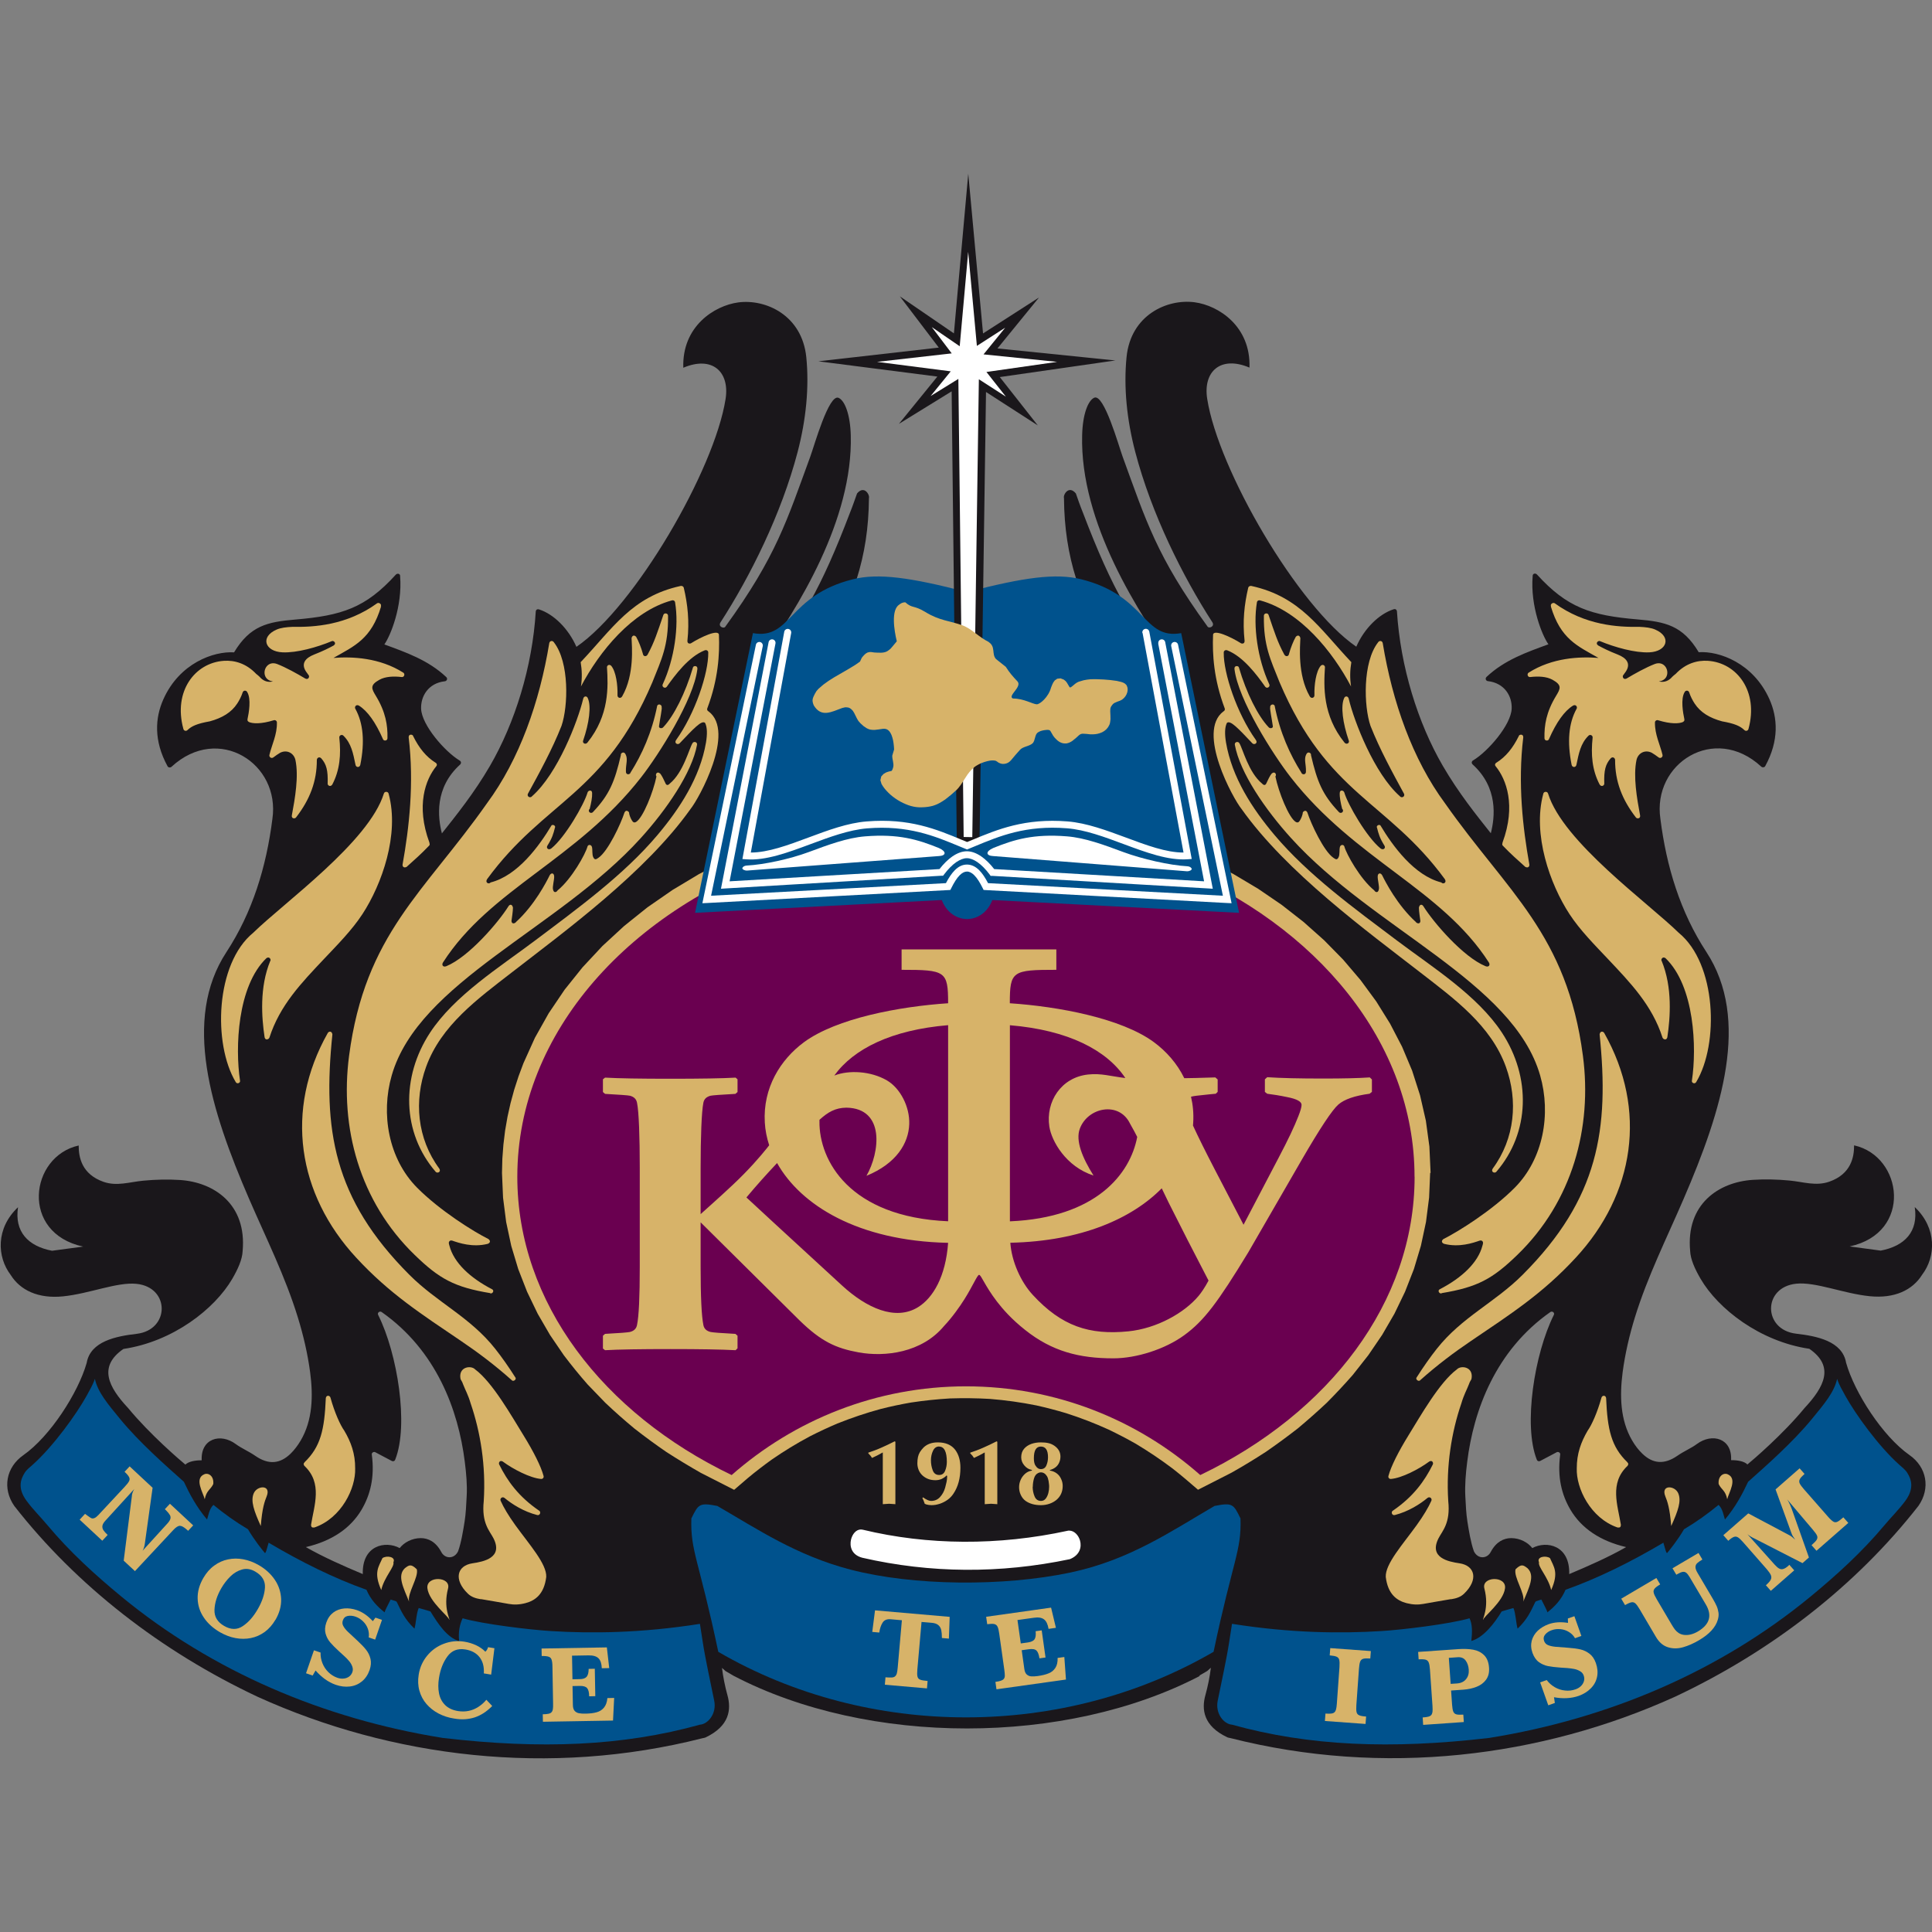 <?xml version="1.0" encoding="UTF-8"?>
<svg id="Layer_1" xmlns="http://www.w3.org/2000/svg" version="1.1" viewBox="0 0 273.3 273.3">
  <rect x="0" y="0" width="273.3" height="273.3" fill="#808080" stroke="none"/>
  <!-- Generator: Adobe Illustrator 29.5.0, SVG Export Plug-In . SVG Version: 2.1.0 Build 137)  -->
  <defs>
    <style>
      .st0, .st1 {
        fill: #1a171b;
      }

      .st0, .st2, .st3, .st4, .st5 {
        fill-rule: evenodd;
      }

      .st6, .st2 {
        fill: #fff;
      }

      .st3 {
        fill: #6a0050;
      }

      .st4 {
        fill: #00528d;
      }

      .st5 {
        fill: #d7b369;
      }
    </style>
  </defs>
  <path class="st2" d="M209.09,238.83c-2.47,1.41-5.33,2.67-8.04,3.81.12-4.07-3.2-4.77-5.22-3.68-.62-.79-1.72-1.4-2.97-1.41-1.07,0-2.15.52-2.9,1.94-.51,1.01-1.83,1.07-2.39-.07-.45-1.24-.74-3.06-.92-4.2-.18-1.12-.23-2.34-.3-3.67-.08-1.52.06-3.13.27-4.78.91-7.35,4.04-15.78,11.75-21.19.29-.21.69.1.49.43-2.72,5.46-4.34,15.55-2.4,20.43.06.19.23.29.46.21.77-.41,1.54-.81,2.31-1.22.25-.18.62.04.54.34-.41,3.14.2,5.63,1.45,7.76,1.56,2.64,4.23,4.44,7.88,5.29"/>
  <path class="st0" d="M230.02,218.86c-2.47,1.41-5.33,2.67-8.04,3.81.12-4.07-3.19-4.77-5.22-3.68-.62-.79-1.72-1.4-2.97-1.41-1.07,0-2.14.52-2.9,1.94-.51,1.01-1.83,1.07-2.39-.07-.45-1.24-.74-3.06-.92-4.2-.18-1.12-.23-2.34-.3-3.67-.07-1.52.06-3.13.27-4.78.91-7.35,4.04-15.78,11.75-21.19.29-.21.69.1.49.43-2.72,5.46-4.33,15.55-2.4,20.43.06.19.23.29.46.21.77-.41,1.54-.81,2.31-1.22.25-.18.62.04.54.34-.41,3.14.2,5.63,1.45,7.76,1.56,2.64,4.23,4.44,7.88,5.29M43.28,218.86c2.47,1.41,5.33,2.67,8.04,3.81-.12-4.07,3.19-4.77,5.22-3.68.62-.79,1.72-1.4,2.97-1.41,1.07,0,2.14.52,2.9,1.94.51,1.01,1.83,1.07,2.39-.07.45-1.24.74-3.06.92-4.2.18-1.12.23-2.34.3-3.67.08-1.52-.06-3.13-.27-4.78-.91-7.35-4.04-15.78-11.75-21.19-.29-.21-.69.1-.49.43,2.72,5.46,4.33,15.55,2.4,20.43-.06.19-.23.29-.46.21-.77-.41-1.54-.81-2.31-1.22-.25-.18-.62.04-.54.34.41,3.14-.2,5.63-1.45,7.76-1.56,2.64-4.23,4.44-7.88,5.29ZM169.62,237.05l1.15-.67.52-.46c-.16,1.28-.43,2.64-.77,3.85-.57,2.03-.3,4.38,3.08,5.98.14.07.3.08.46.12,21.63,5.49,43.95,2.75,62.93-5.87,13.61-6.41,25.58-15.7,34.4-26.99,1.72-2.48,1.17-5.48-1.29-7.19-3.78-2.65-7.75-8.8-8.95-13.04-.53-3.08-4.15-3.78-7.08-4.12-4.69-.55-4.75-6.58.03-7.07,2.75-.28,6.65,1.39,10.38,1.77,3.53.36,6.07-.87,7.42-3.03,1.95-2.56,2.11-6.6-1.04-9.58.53,3.48-1.42,5.51-4.81,6.16l-4.4-.59c8.95-1.92,7.56-12.76.63-14.3.01,1.65-.42,4.06-3.51,5.14-1.89.66-3.65.03-5.6-.16-1.76-.17-3.54-.21-5.21-.1-4.83.31-9.49,3.43-8.87,10.07.05,1.16.65,2.51,1.47,3.92,2.48,4.26,8.38,8.87,15.39,9.91,3.62,2.5,2.1,5.4-.67,8.37-3.07,3.74-7.38,7.41-8.09,7.99-.45-.45-1.35-.61-2.31-.61.17-3.07-2.66-3.9-4.84-2.28-.78.58-1.8,1-2.74,1.65-1.89,1.31-3.51,1.14-4.99-.3-.54-.52-1.02-1.15-1.42-1.84-1.71-2.9-1.78-6.37-1.35-9.68.35-2.63.96-5.24,1.74-7.77,1.79-5.79,4.47-11.13,6.89-16.75,5.41-12.53,9.46-25.36,3.21-34.92-3.7-5.65-5.65-12.09-6.5-18.82-1.17-7.86,7.64-13.49,14.25-7.41.13.16.48.15.58-.06,1.98-3.62,1.76-6.85.59-9.47-2.29-5.11-7.1-6.83-10-6.64-2.26-3.78-4.72-4.31-8.66-4.64-6.61-.56-9.95-1.66-14.21-6.34-.22-.25-.64-.16-.62.21-.35,4.25,1.35,8.42,2.23,9.65-3.03,1.11-6.19,2.2-8.75,4.61-.26.25-.07.58.18.6,2.38.27,3.45,2.15,3.37,3.9-.1,2.31-3.35,6.04-5.43,7.3-.12.04-.36.3-.11.57,3.66,3.3,3.17,7.49,2.59,9.75-2-2.52-4.56-5.69-6.8-9.55-3.52-6.06-5.99-14-6.48-21.86-.02-.13-.13-.38-.48-.27-2.04.66-4.13,2.69-5.27,5.29-8.28-5.68-19.52-25.03-21.09-35.06-.61-3.89,1.91-6.15,5.98-4.42.2-5.85-4.38-8.79-7.75-9.24-3.89-.52-9.05,1.79-9.64,7.76-.42,4.23.03,8.82,1.23,13.4,2.3,8.77,6.7,17.59,10.92,24.12.36.61-.54.94-.72.55-7.2-9.93-8.69-14.98-12-24.04-.54-1.49-2.62-8.91-4-8.29-.87.39-1.64,2.32-1.71,5.31-.33,12.28,7.92,25.19,13.45,32.78,2.34,3.2.14,1.29.66,2.15.32.46-.24.92-.67.59-1.58-1.93,1.07.51-.19-1.08-6.08-7.7-8.95-12.49-13.14-23.49-.38-.93-.71-1.89-1-2.72-1.02-1.22-1.83.21-1.68.66.06,8.38,2.31,14.8,6.75,22.07,4.72,7.74,11.94,16.5,13,17.5.41.42-.25,1.15-.73.52-4.41-5.05-9.52-12.23-12.95-17.5-.85-1.31-1.62-2.64-2.58-3.88-.29-.38-.56-.71-.65-.79-.81-.88,4.12,7.98,4.6,8.77,2.1,6.52-.64,5.41,3.13,9.31-.22-.32-1.02-.48-1.37-.76l-.64-.38-.74-.18c-3.25.06-3.03,1.1-2.8-1.49l-.06-.68-.18-.63,3.04-.15c-.28-.43-.75,1.13-1.08.74-.86-.97-.77,3.58-1.9,2.95l-1.98,1.48-5.61,2.09-7.93,4.07-12.21.43-5.08-10.6c-1.12.63-1.62-1.39-2.48-.43-.32.39-1.38-1.56-1.66-1.13l-.26.54-.18.63-.06.68c.24,2.59.45,1.55-2.8,1.49l-.74.18-.64.38c-.35.29-1.15.45-1.37.76,3.77-3.9,7.04-10.54,9.14-17.06.48-.79-.6-1.89-1.41-1.01-.09.07-.36.41-.65.79-.95,1.23-1.73,2.57-2.58,3.88-3.43,5.27-8.53,12.45-12.95,17.5-.48.63-1.14-.1-.73-.52,1.06-1,8.28-9.76,13-17.5,4.43-7.27,6.69-13.69,6.75-22.07.14-.45-.66-1.87-1.68-.66-.3.82-.62,1.79-1,2.72-4.07,10.69-6.89,15.52-12.63,22.85-1.39,1.78,1.1.66-.7,2.86-.43.33-.99-.13-.67-.59.56-.92-1.38-.44,1.22-4.05,5.51-7.67,13.2-20.13,12.89-32-.08-2.99-.85-4.92-1.72-5.31-1.38-.62-3.45,6.8-4,8.29-3.32,9.06-4.8,14.11-12,24.04-.18.39-1.08.06-.72-.55,4.22-6.53,8.62-15.35,10.92-24.12,1.2-4.58,1.65-9.17,1.23-13.4-.6-5.97-5.76-8.28-9.64-7.76-3.38.46-7.96,3.39-7.76,9.24,4.07-1.73,6.59.54,5.98,4.42-1.57,10.02-12.81,29.37-21.1,35.06-1.14-2.6-3.23-4.63-5.27-5.29-.35-.11-.47.14-.48.27-.48,7.86-2.96,15.8-6.48,21.86-2.24,3.86-4.81,7.03-6.8,9.55-.58-2.25-1.07-6.45,2.59-9.75.25-.27.02-.53-.1-.57-2.08-1.26-5.33-4.99-5.43-7.3-.07-1.76,1-3.64,3.37-3.9.25-.03.44-.36.18-.6-2.56-2.41-5.73-3.5-8.75-4.61.87-1.23,2.57-5.39,2.23-9.65.03-.37-.4-.46-.62-.21-4.26,4.69-7.6,5.78-14.21,6.34-3.94.33-6.39.87-8.66,4.64-2.9-.18-7.72,1.53-10,6.64-1.17,2.62-1.39,5.84.59,9.47.1.21.44.22.58.06,6.61-6.08,15.41-.45,14.25,7.41-.85,6.73-2.8,13.17-6.5,18.82-6.26,9.56-2.21,22.38,3.21,34.92,2.43,5.61,5.11,10.96,6.89,16.75.78,2.53,1.39,5.14,1.74,7.77.44,3.32.37,6.78-1.35,9.68-.41.69-.89,1.32-1.42,1.84-1.48,1.43-3.1,1.61-4.99.3-.94-.65-1.96-1.07-2.74-1.65-2.18-1.63-5-.79-4.84,2.28-.96,0-1.85.17-2.31.61-.7-.58-5.01-4.25-8.09-7.99-2.78-2.97-4.3-5.87-.67-8.37,7.01-1.04,12.9-5.65,15.39-9.91.82-1.41,1.42-2.76,1.47-3.92.61-6.64-4.04-9.76-8.87-10.07-1.67-.11-3.45-.07-5.21.1-1.95.19-3.71.82-5.6.16-3.08-1.08-3.52-3.48-3.51-5.14-6.93,1.54-8.31,12.38.63,14.3l-4.4.59c-3.39-.65-5.34-2.69-4.81-6.16-3.16,2.98-2.99,7.02-1.04,9.58,1.35,2.16,3.89,3.39,7.42,3.03,3.73-.38,7.62-2.05,10.38-1.77,4.77.49,4.72,6.52.03,7.07-2.92.34-6.55,1.05-7.08,4.12-1.21,4.24-5.17,10.39-8.95,13.04-2.46,1.72-3.01,4.71-1.29,7.19,8.82,11.29,20.79,20.58,34.41,26.99,18.99,8.62,41.3,11.36,62.93,5.87.15-.04.31-.05.46-.12,3.38-1.61,3.65-3.95,3.08-5.98-.34-1.21-.61-2.58-.77-3.85l.52.46,1.15.67c19.02,9.92,46.96,9.91,65.94,0Z"/>
  <path class="st4" d="M99.01,229.7l.38,2.45c.4,2.64,1.12,5.8,1.64,8.42.38,1.83-.87,3.32-2.01,3.4-10.91,3.03-22.47,3.5-36.37,1.88-16.98-2.72-32.67-9.47-45.42-19.95-3.75-3.09-7.37-6.38-10.51-10.14-.96-1.15-2.06-2.23-2.95-3.44-1.3-1.74-.88-3.04-.27-3.99.3-.47.76-.8,1.1-1.11,2.96-2.64,6.23-7.2,7.64-9.75.48-.92.85-1.44,1.18-2.42.42,1.92,1.86,3.59,3.57,5.68,2.76,3.36,6.51,6.64,9.02,8.88.83,1.77,1.77,3.54,3.28,5.34.17-.48.3-1.51.9-2.07,1.53,1.26,3.15,2.42,4.89,3.45.9,1.55,2.07,2.98,2.4,3.37.17-.11.18-.35.52-1.47,4.6,2.72,9.2,5.01,13.84,6.66.58,1.37,1.49,2.35,2.58,3.2-.07-.07.47-1.09.84-1.82.25.1.5.14.75.24l.11.09c.67,1.37,1.09,2.41,2.51,3.79.22-.74.26-2.16.6-2.92.57.17,1.1.29,1.66.48,1.09,1.79,2.38,3.72,4.06,4.2-.15-1.31.1-2.4.49-3.23,2.8.82,9.6,1.64,12.52,1.81,5.64.35,12.68.3,21.05-1.02"/>
  <path class="st5" d="M28.96,212.08c.25-1.26.83-1.34,1.21-2.15.11-1.13-.68-1.62-1.25-1.39-1.49.6-.18,2.62.04,3.54M36.89,215.87c-.96-2.14-1.47-3.54-.99-4.64.49-1.12,2.5-1.23,1.82.45-.28.69-.63,1.64-.83,4.19ZM43.08,206.85c2.28-2.2,2.82-4.6,3.01-9.09.07-.43.56-.4.66-.04.57,2.07,1.39,3.89,1.95,4.66.94,1.59,1.56,3.25,1.54,5.34.1,2.79-1.93,7.02-5.74,8.35-.44.07-.48-.11-.5-.37.44-2.76,1.67-5.9-.95-8.35-.14-.24-.13-.31.04-.5ZM68.03,226.23c-.76-.12-1.37-.33-1.85-.8-2.05-1.98-1.54-3.97.68-4.29,1.56-.23,4.34-.78,2.95-3.53-.54-1.06-1.71-2.13-1.38-5.26.32-4.97-.46-9.77-1.85-13.82-.37-1.26-.74-1.85-1.06-2.68-.13-.33-.09-.29-.37-.76-.36-1.76,1.49-2,2.07-1.37,2.45,1.82,5.14,6.58,6.84,9.33,1.42,2.3,2.47,4.38,2.83,5.73.07.25-.11.45-.36.43-1.5-.12-3.94-1.37-5.42-2.47-.45-.25-.62.25-.48.45,1.14,2.3,2.73,4.52,5.62,6.5.31.16.16.72-.25.63-1.93-.49-3.6-1.56-4.64-2.43-.32-.24-.7.1-.53.43.41.92,1.09,2.07,2.07,3.43,1.93,2.68,4.47,5.49,4.37,7.33-.3,2.44-1.56,3.34-2.94,3.7-.9.23-1.62.24-2.36.11-1.32-.22-2.61-.47-3.93-.68ZM72.45,195.29c-2.52-2.25-4.92-4.03-7.15-5.54-5.77-3.91-10.22-6.77-14.88-11.81-8.35-9.01-10.2-20.93-4.05-31.82.18-.27.58-.28.65.21-1.38,13.39.12,23.22,10.89,34,3.92,3.93,8.59,5.97,12.15,10.48.9,1.14,1.86,2.49,2.88,4.1.09.25-.26.51-.48.39ZM69.38,182.93c-5.1-.84-7.24-2.03-10.72-5.41-7.82-7.57-10.61-18.05-9.28-28.16,2.26-17.26,10.65-23.11,19.51-35.73,4.6-6.22,7.44-14.33,8.81-22.66.08-.36.49-.39.66-.1,2.2,2.82,2.02,9.04,1.07,11.81-1.31,3.33-3.12,6.62-4.76,9.62-.16.4.36.66.61.32,3.61-3.19,6.45-10.57,7.21-13.74.09-.47.56-.47.68-.07.47,1.1.19,3.44-.69,5.99-.1.35.37.58.63.23,3.09-3.85,2.93-7.87,2.75-10.68.05-.24.3-.42.59-.18.7.82.94,2.78.9,4.14-.04.43.47.57.67.18,1.76-3.07,1.36-7.13,1.32-8.24.05-.21.27-.54.64-.18.35.61.73,1.56.97,2.44.05.37.47.42.66.09.97-1.79,1.38-3.13,2.22-5.59.1-.37.68-.29.67.1.06,4.24-.93,6.17-2.22,9.41-6.79,15.97-15.22,16.7-23.38,27.85-.32.51.27.76.5.46,3.84-.97,6.88-5.16,8.63-8.09.26-.15.62.11.46.38-.21.82-.36,1.4-1.04,2.48-.25.35.13.74.55.41,1.95-1.58,4.61-6.18,5.12-7.92.08-.28.62-.43.64.08.03.62-.13,1.4-.34,2.24-.38.38.18.83.5.42,2.28-2.42,3.03-4.23,3.91-8.02-.09-.25.43-.61.66-.11.37.69.02,1.42.05,2.41-.03.56.58.5.66.17,1.59-2.52,3.02-5.64,3.77-9.46.22-.36.71-.08.62.25.11.02-.24,1.73-.37,2.67-.04.28.43.39.64.09,1.45-1.54,3.1-4.77,4.17-8.43.05-.23.69-.31.62.25-.52,4.32-5.44,12.08-7.96,15.31-9.11,11.68-21.34,15.79-28.02,26.18-.23.35-.02.72.46.54,3.18-1.3,7.38-6.21,8.79-8.47.17-.3.54-.35.64.19,0,.51-.16,1.49-.21,1.9.06.52.56.29.65.12,2.6-2.37,4.29-5.65,4.74-6.57.2-.41.62-.41.65.11.03.49-.27,1.46-.16,1.87.13.62.58.3.64.13,2.01-1.63,3.96-5.17,4.23-6.2.09-.33.55-.31.64.07.1.42-.01,1.04.18,1.43.21.43.4.32.74.08,1.35-.92,3.15-4.77,3.68-6.41.1-.2.31-.39.63-.04.04.43.25.9.42,1.17.13.22.29.38.59.21.98-.58,2.43-4.22,2.88-6.43-.21-.22.04-.84.54-.4.23.28.55.95.72,1.33.11.29.33.4.62.08,1.93-1.58,2.74-4.96,3.22-5.72.15-.29.7-.2.64.22-.71,3.95-4.33,9.21-7.98,13.23-11.63,12.84-31.41,20.31-35.21,33.55-1.57,5.46-.45,11.8,3.59,15.88,3.21,3.24,8.04,6.25,10.1,7.27.39.32.15.59-.13.68-2.12.53-4.05-.13-5-.46-.29-.08-.45.08-.48.26-.02.13.05.34.09.48.62,2.35,2.85,4.5,6.05,6.15.31.18.07.64-.28.58ZM38.11,146.79c1.47-4.59,4.55-7.77,7.7-11.11,1.86-1.97,3.98-4.1,5.46-6.37,2.75-4.21,5.26-11.28,3.71-17.01-.05-.36-.59-.39-.68-.04-2.12,6.84-14.13,15.43-18.47,19.68-5.38,4.39-5.71,15.73-2.5,21.1.19.39.72.15.62-.2-.69-4.58-.4-13.34,3.75-17.31.48-.3.67.31.53.4-1.54,3.73-1.22,8.02-.8,10.81.13.51.62.25.67.05ZM61.61,107.89c-1.34-.84-2.33-2.07-3.17-3.77-.02-.23-.66-.35-.63.19.79,6.52.06,12.83-.86,17.97-.04.2.09.57.56.36l1.59-1.44c.5-.46,1-.95,1.45-1.42.18-.2.3-.18.19-.6-1.93-5.23-.54-8.93.97-10.78.16-.19.1-.39-.1-.52ZM53.91,85.78c-1.38,4.62-3.75,5.59-6.74,7.29,2.66-.21,6.54-.04,9.89,2.09.26.17.14.69-.28.61-1.07-.12-2.24-.09-3.11.39-1.39.77-1.11,1.27-.5,2.28,1.39,2.29,1.68,4.15,1.64,5.98,0,.4-.52.44-.63.15-1.06-2.42-2.2-4-3.4-4.75-.41-.24-.69.2-.5.47,1.11,2.02,1.34,4.65.69,7.9-.09.41-.6.41-.68,0-.34-1.62-.58-3-1.7-4.11-.23-.25-.64-.05-.59.28.25,2.36.09,4.56-1,6.63-.27.39-.67.11-.65-.14.06-1.88-.17-2.74-.91-3.58-.3-.3-.62-.03-.62.23.01,3.04-1,5.62-2.93,8.12-.15.24-.68.2-.61-.26.45-2.4,1-5.55.51-7.86-.22-.95-1.17-1.5-2.15-1.02-.32.18-.64.42-.97.66-.27.21-.63-.04-.56-.35.34-1.44,1.1-2.88,1.06-4.58.02-.21-.22-.39-.42-.33-1.85.57-2.99.49-3.53.26-.19-.14-.23-.16-.21-.4.19-.88.55-2.88-.04-3.84-.14-.28-.54-.26-.64.04-.2.6-.47,1.12-.77,1.58-.83,1.27-2.13,2.04-3.88,2.52-1.81.32-2.58.68-3.15,1.23-.21.21-.53.11-.59-.16-1.46-5.34,1.66-9.36,5.73-9.63,1.49-.1,3.15.35,4.57,1.85.19.16.37.28.48.41.06.07.13.14.19.2.5.47,1.11.61,1.71.45-.63-.07-.99-.41-1.13-.82-.31-.89.44-2.12,1.71-1.64,1.24.48,2.84,1.37,3.99,2.06.5.23.6-.34.49-.45-.16-.22-.29-.39-.38-.53-.78-1.16-.06-1.95,1.14-2.42,1.28-.5,2.14-.94,2.76-1.28.48-.34-.04-.75-.27-.61-2.07.86-4.93,1.67-6.96,1.58-2.51-.11-3.21-2.19-.84-3.22.6-.26,1.36-.35,2.29-.39,2.97.06,7.63-.21,11.94-3.34.27-.15.66.16.51.42Z"/>
  <path class="st5" d="M146.48,207.31c.19.34.45.51.76.51.37,0,.63-.17.78-.52.15-.35.23-.73.23-1.16,0-1.01-.34-1.51-1.01-1.51s-.99.55-.99,1.66c0,.44.07.78.22,1.03M148.54,208.03c.36.06.68.19.94.39.27.2.48.46.62.78.15.31.23.65.23,1,0,.42-.08.79-.23,1.12-.15.33-.37.61-.65.85-.28.23-.61.42-.99.55-.38.13-.78.2-1.21.2-.89,0-1.62-.21-2.18-.61-.3-.22-.52-.51-.68-.86-.16-.35-.23-.71-.23-1.08s.08-.71.23-1.05c.15-.34.37-.62.64-.86.27-.23.59-.38.94-.43v-.09c-.42-.08-.78-.29-1.07-.64-.29-.34-.44-.73-.44-1.15,0-.48.13-.88.4-1.2.26-.31.61-.54,1.02-.69.42-.15.87-.22,1.35-.22.41,0,.77.03,1.06.1.3.06.59.19.87.38.57.4.85.91.85,1.52,0,.31-.06.59-.18.86-.12.27-.29.49-.51.66-.22.17-.49.3-.8.39v.09ZM146.08,210.31c0,.48.09.94.27,1.37.18.43.48.64.91.64.27,0,.5-.11.67-.33.17-.22.29-.48.37-.79.08-.31.11-.59.11-.86,0-.13,0-.26-.02-.39-.01-.14-.03-.29-.06-.45-.05-.29-.13-.53-.24-.7-.23-.35-.51-.52-.86-.52-.13,0-.26.03-.38.1-.27.13-.47.38-.58.76-.11.38-.17.78-.17,1.18ZM139.3,205.46c-.48.28-.99.54-1.52.78-.12-.21-.3-.43-.53-.65v-.1c.28-.09.58-.2.88-.31.3-.11.61-.24.91-.37.6-.26,1.25-.57,1.94-.92l.1.06v8.83l-.89-.06c-.13,0-.42.02-.89.06v-7.32ZM132.84,204.62c-.38,0-.67.2-.86.61-.19.4-.29.85-.29,1.34s.08.96.25,1.41c.16.45.47.67.91.67.4,0,.68-.19.84-.58.16-.39.25-.81.25-1.27,0-1.44-.37-2.17-1.1-2.17ZM130.57,211.81c.47.34.85.51,1.14.51.51,0,.93-.18,1.26-.54.33-.36.58-.8.73-1.33.08-.28.14-.55.2-.81.05-.26.08-.51.08-.74v-.13l-.1-.04c-.09.11-.19.2-.31.27-.11.08-.24.15-.38.22-.27.11-.56.17-.85.17-.37,0-.7-.05-1-.16-.3-.11-.57-.27-.81-.48-.24-.21-.43-.47-.56-.77-.13-.31-.2-.63-.2-.97s.03-.62.08-.87c.05-.25.14-.49.27-.71.13-.22.31-.44.53-.67.5-.48,1.16-.72,2.01-.72,1.1,0,1.93.35,2.47,1.06.49.66.73,1.5.73,2.53,0,1.47-.33,2.7-.99,3.67-.21.32-.48.61-.81.85-.33.24-.7.43-1.1.57-.19.06-.39.11-.59.15-.2.03-.4.05-.59.05-.28,0-.52-.04-.74-.1l-.14-.06s-.08-.02-.09-.04l-.04-.12c-.08-.25-.18-.48-.29-.68l.09-.09ZM124.88,205.46c-.48.28-.99.54-1.52.78-.12-.21-.3-.43-.53-.65v-.1c.28-.09.58-.2.88-.31.31-.11.61-.24.91-.37.6-.26,1.25-.57,1.94-.92l.1.06v8.83l-.89-.06c-.13,0-.42.02-.89.06v-7.32Z"/>
  <path class="st5" d="M202.31,165.92l-.15,3.5-.44,3.44-.72,3.37-.99,3.29-1.25,3.2-1.5,3.11-1.74,3-1.97,2.89-2.19,2.78c-1.19,1.36-2.4,2.65-3.67,3.93-1.34,1.26-2.69,2.45-4.1,3.63-1.48,1.15-2.96,2.24-4.51,3.31-1.6,1.04-3.21,2.02-4.88,2.96l-4.73,2.41c-1.18-1.02-2.35-2.03-3.58-2.99-1.71-1.29-3.44-2.45-5.28-3.55-1.24-.7-2.49-1.35-3.78-1.97-1.98-.9-3.95-1.66-6.01-2.32-1.4-.42-2.79-.78-4.21-1.1-2.19-.44-4.34-.74-6.57-.92-1.89-.11-3.75-.13-5.64-.07-1.87.11-3.68.3-5.53.58-1.44.25-2.86.55-4.28.91-2.1.57-4.11,1.25-6.14,2.06-1.32.56-2.6,1.16-3.88,1.81-1.89,1.01-3.68,2.1-5.44,3.32-1.15.83-2.26,1.68-3.35,2.59l-1.93,1.66-4.73-2.41c-1.66-.95-3.27-1.92-4.88-2.96-1.54-1.06-3.03-2.15-4.51-3.31-1.41-1.17-2.77-2.37-4.1-3.63l-2.5-2.59c-1.18-1.34-2.28-2.7-3.36-4.12l-1.97-2.89-1.74-3-1.5-3.11-1.25-3.2-.99-3.29-.72-3.37-.44-3.44-.15-3.5.05-2.01.15-2,.24-1.98.34-1.96.43-1.93.52-1.91.61-1.88.69-1.85,1.63-3.61,1.95-3.47,2.25-3.33,2.54-3.17,2.81-3.01,3.07-2.83,3.31-2.65,3.54-2.45,3.75-2.25,3.95-2.04,4.14-1.81,4.33-1.59c1.7-.5,3.39-.94,5.12-1.33,1.78-.36,3.55-.68,5.35-.95,2.46-.32,4.9-.56,7.38-.72,1.88-.09,3.75-.15,5.63-.17,3.12.02,6.2.14,9.31.37,2.41.22,4.79.49,7.18.82,1.71.27,3.41.57,5.11.89,2.63.56,5.19,1.2,7.76,1.97l2.82.95,3.86,1.72,3.66,1.9,3.49,2.08,3.31,2.26,3.11,2.43,2.91,2.59,2.69,2.74,2.46,2.89,2.22,3.02,1.96,3.15,1.7,3.27,1.42,3.38,1.12,3.49.82,3.58.5,3.66.17,3.73Z"/>
  <path class="st5" d="M101.7,89.81c-.04-.87-2.54.3-3.94,1.18,0,.03-.53.2-.52-.33.3-2.78.04-5.17-.51-7.5-.04-.2-.26-.32-.45-.27-6.93,1.52-9.6,5.99-14.14,10.78.19,1.11.22,2.27.04,3.44,2.62-4.96,7.22-10.64,12.84-12.17.23-.08.46.05.48.29.56,3.36-.1,7.98-1.73,11.52-.23.38.28.74.55.4,1.17-1.66,3.1-4.26,5.36-5.15.26-.11.52.05.51.32.04,2.89-1.85,8.59-4.54,12.35-.34.46.23.76.5.47,1.93-2.03,3.1-3.32,3.59-2.88.32.63.32,1.62.13,2.77-.84,4.94-3.7,9.34-6.87,13.1-4.77,5.66-11.34,10.42-17.41,14.99-4.91,3.69-11.3,7.7-14.75,12.95-4.14,6.3-3.99,14.15.79,19.69.21.26.81.05.52-.44-3.17-4.29-3.6-9.63-1.88-14.39,2.12-5.89,7.33-9.65,12.1-13.35,7.61-5.9,18.94-14.16,25.31-23.14,1.18-1.44,6.4-10.92,2.56-13.8-.16-.07-.26-.25-.19-.43,1.56-4.13,1.76-7.67,1.65-10.39"/>
  <path class="st4" d="M174.28,229.7l-.38,2.45c-.4,2.64-1.12,5.8-1.64,8.42-.38,1.83.87,3.32,2.01,3.4,10.91,3.03,22.47,3.5,36.37,1.88,16.98-2.72,32.67-9.47,45.42-19.95,3.75-3.09,7.37-6.38,10.51-10.14.96-1.15,2.06-2.23,2.95-3.44,1.29-1.74.88-3.04.27-3.99-.3-.47-.76-.8-1.1-1.11-2.96-2.64-6.23-7.2-7.64-9.75-.48-.92-.85-1.44-1.17-2.42-.42,1.92-1.86,3.59-3.57,5.68-2.76,3.36-6.51,6.64-9.02,8.88-.83,1.77-1.77,3.54-3.28,5.34-.17-.48-.3-1.51-.9-2.07-1.53,1.26-3.15,2.42-4.89,3.45-.9,1.55-2.07,2.98-2.4,3.37-.17-.11-.18-.35-.52-1.47-4.6,2.72-9.21,5.01-13.84,6.66-.58,1.37-1.49,2.35-2.58,3.2.07-.07-.47-1.09-.84-1.82-.25.1-.5.14-.74.24l-.11.09c-.67,1.37-1.09,2.41-2.51,3.79-.22-.74-.26-2.16-.59-2.92-.57.17-1.1.29-1.66.48-1.09,1.79-2.61,3.7-4.29,4.18.14-1.31.14-2.38-.26-3.21-2.8.82-9.6,1.64-12.52,1.81-5.64.35-12.68.3-21.05-1.02"/>
  <path class="st5" d="M244.33,212.08c-.24-1.26-.83-1.34-1.21-2.15-.11-1.13.68-1.62,1.25-1.39,1.48.6.18,2.62-.04,3.54M236.41,215.87c.96-2.14,1.47-3.54.99-4.64-.49-1.12-2.5-1.23-1.82.45.28.69.63,1.64.83,4.19ZM230.21,206.85c-2.28-2.2-2.82-4.6-3.01-9.09-.07-.43-.56-.4-.66-.04-.57,2.07-1.39,3.89-1.95,4.66-.93,1.59-1.55,3.25-1.54,5.34-.1,2.79,1.93,7.02,5.74,8.35.44.07.48-.11.5-.37-.44-2.76-1.67-5.9.95-8.35.14-.24.13-.31-.04-.5ZM205.27,226.23c.76-.12,1.37-.33,1.85-.8,2.05-1.98,1.54-3.97-.68-4.29-1.56-.23-4.34-.78-2.95-3.53.54-1.06,1.71-2.13,1.38-5.26-.32-4.97.46-9.77,1.85-13.82.37-1.26.74-1.85,1.06-2.68.13-.33.09-.29.37-.76.36-1.76-1.49-2-2.07-1.37-2.45,1.82-5.14,6.58-6.84,9.33-1.42,2.3-2.47,4.38-2.83,5.73-.07.25.11.45.36.43,1.5-.12,3.94-1.37,5.42-2.47.45-.25.62.25.48.45-1.14,2.3-2.73,4.52-5.62,6.5-.32.16-.16.72.25.63,1.93-.49,3.6-1.56,4.64-2.43.32-.24.7.1.53.43-.41.92-1.09,2.07-2.07,3.43-1.93,2.68-4.47,5.49-4.37,7.33.3,2.44,1.56,3.34,2.94,3.7.9.23,1.62.24,2.36.11,1.32-.22,2.61-.47,3.93-.68ZM200.85,195.29c2.52-2.25,4.92-4.03,7.15-5.54,5.77-3.91,10.22-6.77,14.88-11.81,8.35-9.01,10.2-20.93,4.05-31.82-.18-.27-.58-.28-.65.21,1.38,13.39-.12,23.22-10.89,34-3.92,3.93-8.59,5.97-12.15,10.48-.9,1.14-1.86,2.49-2.88,4.1-.09.25.26.51.48.39ZM203.91,182.93c5.11-.84,7.24-2.03,10.73-5.41,7.82-7.57,10.61-18.05,9.28-28.16-2.26-17.26-10.65-23.11-19.51-35.73-4.6-6.22-7.44-14.33-8.81-22.66-.08-.36-.49-.39-.66-.1-2.2,2.82-2.02,9.04-1.07,11.81,1.31,3.33,3.12,6.62,4.75,9.62.16.4-.36.66-.61.32-3.61-3.19-6.45-10.57-7.21-13.74-.09-.47-.56-.47-.68-.07-.47,1.1-.19,3.44.69,5.99.1.35-.37.58-.63.23-3.09-3.85-2.93-7.87-2.75-10.68-.05-.24-.3-.42-.59-.18-.7.82-.94,2.78-.9,4.14.04.43-.47.57-.67.18-1.76-3.07-1.35-7.13-1.32-8.24-.05-.21-.27-.54-.64-.18-.35.61-.73,1.56-.97,2.44-.05.37-.47.42-.66.09-.97-1.79-1.38-3.13-2.22-5.59-.1-.37-.68-.29-.67.1-.06,4.24.93,6.17,2.22,9.41,6.79,15.97,15.22,16.7,23.38,27.85.32.51-.27.76-.5.46-3.84-.97-6.88-5.16-8.63-8.09-.26-.15-.62.11-.46.38.21.82.36,1.4,1.03,2.48.25.35-.13.74-.55.41-1.94-1.58-4.61-6.18-5.12-7.92-.08-.28-.62-.43-.64.08-.03.62.13,1.4.34,2.24.38.38-.18.83-.5.42-2.28-2.42-3.03-4.23-3.91-8.02.09-.25-.43-.61-.66-.11-.37.69-.02,1.42-.05,2.41.03.56-.58.5-.66.17-1.59-2.52-3.02-5.64-3.77-9.46-.22-.36-.71-.08-.62.25-.11.02.24,1.73.37,2.67.04.28-.43.39-.64.09-1.45-1.54-3.1-4.77-4.17-8.43-.05-.23-.69-.31-.62.25.52,4.32,5.44,12.08,7.96,15.31,9.11,11.68,21.34,15.79,28.02,26.18.23.35.02.72-.46.54-3.18-1.3-7.38-6.21-8.79-8.47-.17-.3-.54-.35-.64.19,0,.51.16,1.49.21,1.9-.06.52-.56.29-.65.12-2.6-2.37-4.29-5.65-4.74-6.57-.2-.41-.62-.41-.65.11-.03.49.27,1.46.16,1.87-.13.62-.58.3-.64.13-2.01-1.63-3.96-5.17-4.23-6.2-.09-.33-.55-.31-.64.07-.1.42.01,1.04-.18,1.43-.21.43-.4.32-.74.08-1.35-.92-3.15-4.77-3.68-6.41-.1-.2-.31-.39-.63-.04-.04.43-.25.9-.42,1.17-.13.22-.29.38-.59.21-.98-.58-2.43-4.22-2.88-6.43.21-.22-.04-.84-.54-.4-.23.28-.55.95-.72,1.33-.12.29-.33.4-.62.08-1.93-1.58-2.74-4.96-3.22-5.72-.15-.29-.7-.2-.64.22.71,3.95,4.33,9.21,7.98,13.23,11.63,12.84,31.41,20.31,35.21,33.55,1.57,5.46.45,11.8-3.59,15.88-3.21,3.24-8.04,6.25-10.1,7.27-.39.32-.15.59.13.68,2.12.53,4.05-.13,5-.46.3-.08.45.08.48.26.02.13-.05.34-.09.48-.62,2.35-2.85,4.5-6.05,6.15-.31.18-.07.64.28.58ZM235.18,146.79c-1.47-4.59-4.55-7.77-7.7-11.11-1.86-1.97-3.98-4.1-5.46-6.37-2.75-4.21-5.26-11.28-3.71-17.01.05-.36.59-.39.68-.04,2.12,6.84,14.13,15.43,18.47,19.68,5.38,4.39,5.71,15.73,2.5,21.1-.19.39-.72.15-.62-.2.69-4.58.4-13.34-3.75-17.31-.48-.3-.67.31-.53.4,1.54,3.73,1.22,8.02.8,10.81-.14.51-.62.25-.67.05ZM211.68,107.89c1.34-.84,2.33-2.07,3.17-3.77.02-.23.66-.35.63.19-.79,6.52-.06,12.83.86,17.97.04.2-.09.57-.56.36l-1.59-1.44c-.5-.46-1-.95-1.45-1.42-.18-.2-.3-.18-.19-.6,1.93-5.23.54-8.93-.97-10.78-.16-.19-.1-.39.1-.52ZM219.38,85.78c1.38,4.62,3.75,5.59,6.74,7.29-2.66-.21-6.54-.04-9.89,2.09-.26.17-.14.69.28.61,1.07-.12,2.24-.09,3.11.39,1.39.77,1.11,1.27.5,2.28-1.39,2.29-1.68,4.15-1.64,5.98,0,.4.52.44.63.15,1.06-2.42,2.2-4,3.4-4.75.41-.24.69.2.5.47-1.11,2.02-1.34,4.65-.69,7.9.09.41.6.41.68,0,.34-1.62.58-3,1.7-4.11.23-.25.64-.05.59.28-.25,2.36-.09,4.56,1,6.63.27.39.67.11.65-.14-.06-1.88.17-2.74.91-3.58.3-.3.62-.03.62.23-.01,3.04,1,5.62,2.93,8.12.15.24.68.2.61-.26-.45-2.4-1-5.55-.51-7.86.22-.95,1.17-1.5,2.15-1.02.32.18.64.42.97.66.27.21.63-.04.56-.35-.34-1.44-1.1-2.88-1.07-4.58-.02-.21.22-.39.42-.33,1.85.57,2.99.49,3.53.26.19-.14.23-.16.21-.4-.19-.88-.55-2.88.04-3.84.14-.28.54-.26.64.04.2.6.47,1.12.77,1.58.83,1.27,2.13,2.04,3.88,2.52,1.81.32,2.58.68,3.15,1.23.21.21.53.11.59-.16,1.46-5.34-1.66-9.36-5.73-9.63-1.49-.1-3.15.35-4.57,1.85-.19.16-.37.28-.48.41-.06.07-.13.14-.19.2-.5.47-1.11.61-1.71.45.63-.07.99-.41,1.13-.82.31-.89-.44-2.12-1.71-1.64-1.24.48-2.85,1.37-3.99,2.06-.5.23-.6-.34-.49-.45.16-.22.29-.39.38-.53.78-1.16.06-1.95-1.14-2.42-1.28-.5-2.14-.94-2.76-1.28-.48-.34.04-.75.27-.61,2.07.86,4.93,1.67,6.96,1.58,2.51-.11,3.21-2.19.84-3.22-.6-.26-1.36-.35-2.29-.39-2.97.06-7.63-.21-11.94-3.34-.27-.15-.66.16-.51.42Z"/>
  <path class="st5" d="M171.6,89.81c.04-.87,2.54.3,3.94,1.18,0,.03.53.2.52-.33-.3-2.78-.04-5.17.51-7.5.04-.2.26-.32.45-.27,6.93,1.52,9.61,5.99,14.14,10.78-.19,1.11-.22,2.27-.04,3.44-2.62-4.96-7.22-10.64-12.84-12.17-.23-.08-.46.05-.48.29-.56,3.36.1,7.98,1.73,11.52.23.38-.28.74-.55.4-1.17-1.66-3.1-4.26-5.36-5.15-.26-.11-.52.05-.51.32-.04,2.89,1.85,8.59,4.54,12.35.34.46-.23.76-.5.47-1.93-2.03-3.1-3.32-3.59-2.88-.32.63-.32,1.62-.13,2.77.84,4.94,3.7,9.34,6.87,13.1,4.77,5.66,11.34,10.42,17.41,14.99,4.91,3.69,11.3,7.7,14.75,12.95,4.14,6.3,3.99,14.15-.79,19.69-.21.26-.81.05-.52-.44,3.17-4.29,3.6-9.63,1.88-14.39-2.12-5.89-7.32-9.65-12.09-13.35-7.61-5.9-18.94-14.16-25.31-23.14-1.18-1.44-6.4-10.92-2.57-13.8.16-.07.26-.25.19-.43-1.56-4.13-1.76-7.67-1.65-10.39"/>
  <path class="st4" d="M171.67,233.67c2.76-13.1,3.96-14.24,3.81-18.87-.99-2.04-1.13-2.27-3.67-1.77-6.03,3.5-11.96,7.64-20.39,9.42-9.54,2.01-22.26,1.9-31.14-.42-7.6-1.98-13.16-5.73-18.81-9-2.54-.49-2.68-.26-3.67,1.77-.15,4.63,1.05,5.77,3.81,18.87,21.25,12.36,48.8,12.36,70.05,0"/>
  <path class="st3" d="M200.11,166.46h0c0,17.81-12.15,33.47-30.32,42.2-8.85-7.81-20.46-12.55-33.14-12.55s-24.29,4.75-33.15,12.55c-18.16-8.73-30.32-24.39-30.32-42.2,0-20.45,16.02-38.07,38.77-45.61,16.89-5.21,40.54-3.24,54.18,1.78,20.17,8.31,33.97,24.85,33.97,43.83"/>
  <path class="st5" d="M63.55,229.15c0-.45-2.86-2.55-3.09-4.48-.21-1.8,3.37-1.68,2.92.04-.72,2.77.34,4.38.17,4.44M57.87,226.57c-.82-2.02-1.71-3.67-.6-4.73.59-.45.86-.66,1.69.15.3,1.11-1.39,3.43-1.09,4.58ZM53.93,224.93c.4-1.81,1.92-3.3,1.72-3.93.38-.79-.97-1-1.55-.59-.52,1.21-1.29,2.01-.17,4.51Z"/>
  <path class="st5" d="M209.81,229.15c0-.45,2.86-2.55,3.09-4.48.21-1.8-3.37-1.68-2.92.04.72,2.77-.34,4.38-.17,4.44M215.48,226.57c.82-2.02,1.71-3.67.6-4.73-.59-.45-.86-.66-1.69.15-.3,1.11,1.39,3.43,1.09,4.58ZM219.43,224.93c-.4-1.81-1.92-3.3-1.72-3.93-.38-.79.97-1,1.55-.59.52,1.21,1.29,2.01.17,4.51Z"/>
  <path class="st5" d="M85.85,233.07l.33,2.9-1.05.02c-.03-.66-.18-1.13-.47-1.41-.29-.29-.76-.42-1.42-.41l-2.32.04.06,3.34,1.02-.02c.49,0,.82-.13,1-.35.18-.23.27-.59.27-1.1l.87-.02.07,3.88-.87.02c0-.54-.1-.93-.28-1.15-.18-.22-.53-.33-1.05-.32l-1.02.02.05,2.67c0,.37.09.65.24.83.16.18.36.29.61.34.25.05.56.07.94.06.62-.01,1.14-.07,1.56-.19.42-.11.77-.33,1.04-.65.27-.32.44-.77.49-1.36l.96-.02-.16,3.2-9.92.17-.02-1.06c.34,0,.61-.03.8-.07.2-.04.34-.11.44-.22.1-.11.16-.25.19-.44.03-.18.04-.45.03-.82l-.09-5.17c0-.45-.05-.79-.12-1-.07-.21-.2-.35-.41-.42-.2-.07-.53-.11-.99-.1l-.02-1.06,9.24-.16Z"/>
  <path class="st5" d="M69.94,233.16l-.46,3.73-1.04-.17c.06-.94-.14-1.7-.6-2.29-.46-.59-1.13-.96-2.03-1.1-1.07-.17-1.92.16-2.52.99-.61.83-1,1.84-1.19,3.03-.13.79-.13,1.51,0,2.17.12.66.41,1.21.85,1.66.45.45,1.06.74,1.86.87.52.08,1.02.07,1.5-.03.48-.1.93-.29,1.35-.56.42-.27.8-.6,1.14-1.01l.83.88c-.41.41-.81.74-1.21,1-.4.26-.82.46-1.26.61-.44.14-.91.23-1.38.26-.48.03-1.01,0-1.57-.1-.79-.12-1.51-.36-2.18-.71-.67-.35-1.23-.8-1.7-1.34-.47-.54-.8-1.17-1-1.88-.2-.71-.23-1.47-.1-2.28.16-1.01.56-1.9,1.19-2.67.63-.77,1.42-1.34,2.35-1.69.94-.36,1.9-.46,2.91-.3.58.09,1.13.26,1.64.49.51.24.96.54,1.34.93.18-.16.31-.37.38-.64l.92.15Z"/>
  <path class="st5" d="M54.03,229.16l-.96,2.78-.91-.31c.06-.41.02-.82-.12-1.22-.15-.41-.38-.76-.69-1.06-.31-.3-.66-.52-1.06-.66-.38-.13-.74-.16-1.09-.1-.35.07-.58.28-.7.63-.1.28-.08.55.07.81.14.26.36.53.65.81l1.34,1.25c.52.48.93.91,1.23,1.29.3.38.5.8.62,1.28.11.48.07,1-.12,1.56-.24.69-.6,1.23-1.09,1.63-.49.4-1.05.64-1.7.72-.65.08-1.32,0-2.01-.24-.52-.18-1.03-.45-1.52-.8-.49-.36-.93-.77-1.33-1.22l-.41.71-.94-.32,1.12-3.25.94.32c-.02.52.07,1.02.26,1.5.19.48.47.91.84,1.27.37.36.79.63,1.28.8.29.1.58.14.87.11.29-.02.55-.12.77-.27.22-.16.38-.37.48-.65.09-.26.08-.53-.02-.8-.1-.27-.25-.53-.46-.77-.2-.24-.43-.48-.69-.71-.25-.23-.48-.44-.68-.62-.56-.51-.99-.95-1.29-1.3-.3-.35-.52-.77-.65-1.23-.13-.47-.1-.99.1-1.57.21-.62.55-1.09,1-1.43.45-.34.98-.52,1.56-.57.58-.05,1.18.04,1.77.24.79.27,1.54.79,2.25,1.56l.37-.5.91.31Z"/>
  <path class="st5" d="M38.97,229.12c-.42.72-.93,1.3-1.53,1.74-.6.43-1.25.72-1.96.86-.7.14-1.43.14-2.18,0-.74-.14-1.47-.42-2.17-.82-.97-.56-1.74-1.25-2.29-2.07-.56-.82-.85-1.72-.88-2.69-.03-.97.24-1.95.81-2.93.42-.72.93-1.31,1.53-1.74.6-.44,1.25-.74,1.96-.88.71-.15,1.43-.15,2.17-.01.74.14,1.46.41,2.17.82.96.55,1.72,1.25,2.28,2.08.56.83.85,1.74.89,2.73.03.98-.24,1.96-.8,2.93M36.46,227.64c.62-1.08.96-2.09,1.02-3.05.06-.95-.4-1.72-1.38-2.28-.62-.36-1.24-.46-1.85-.29-.61.17-1.16.49-1.66.98-.5.49-.92,1.04-1.28,1.66-.61,1.05-.93,2.06-.97,3.05-.04.98.41,1.74,1.36,2.29.96.56,1.84.57,2.64.03.8-.53,1.51-1.33,2.12-2.4Z"/>
  <path class="st5" d="M21.59,210.44l-1.09,7.84c-.05.43-.16.79-.33,1.09l3.44-3.78c.26-.27.41-.5.48-.7.06-.19.05-.38-.05-.56-.1-.18-.28-.41-.56-.69l-.16-.15.72-.77,3.29,3.06-.72.77-.16-.15c-.42-.37-.75-.56-1-.56-.25,0-.56.19-.93.59l-5.43,5.82-1.59-1.48,1.15-9.09c0-.3.12-.65.34-1.04l-4.07,4.46c-.25.27-.39.51-.43.73-.03.22.01.43.14.63.13.2.33.42.6.67l-.76.82-3.2-2.98.76-.82c.09.06.24.17.44.32.2.15.36.25.48.3.12.05.26.03.42-.03.16-.06.34-.21.55-.43l3.72-3.99c.32-.34.52-.6.62-.8.1-.19.1-.39,0-.57-.09-.19-.3-.44-.64-.75l.72-.77,3.24,3.02Z"/>
  <path class="st5" d="M148.69,227.43l.68,2.84-1.04.15c-.11-.65-.32-1.1-.64-1.34-.32-.25-.81-.33-1.46-.23l-2.3.32.47,3.31,1.01-.14c.48-.07.8-.23.95-.47.15-.24.19-.62.14-1.12l.86-.12.54,3.84-.86.12c-.08-.54-.22-.91-.42-1.1-.21-.2-.56-.26-1.08-.19l-1.01.14.37,2.64c.05.37.16.63.34.79.18.16.39.25.64.27.25.02.57,0,.94-.05.61-.09,1.12-.21,1.52-.38.41-.16.72-.42.95-.77.23-.35.34-.82.32-1.41l.95-.13.23,3.19-9.83,1.38-.15-1.05c.34-.05.6-.1.79-.17.19-.07.32-.15.41-.27s.13-.27.13-.45c0-.19-.02-.46-.07-.82l-.72-5.12c-.06-.45-.14-.78-.24-.98-.09-.2-.25-.32-.46-.37-.21-.05-.54-.04-1,.02l-.15-1.05,9.15-1.29ZM134.34,228.73l-.11,3.07-.99-.09c0-.45-.03-.82-.09-1.11-.06-.29-.2-.53-.41-.71-.21-.18-.53-.3-.96-.33l-1.42-.12-.59,6.7c-.04.49-.04.83.02,1.04.05.21.18.35.39.43.2.08.55.14,1.04.18l-.09,1.05-5.96-.52.09-1.05c.38.03.67.04.87.03.2-.01.36-.06.47-.15.11-.09.2-.22.26-.41.05-.19.1-.47.13-.84l.59-6.7-1.57-.14c-.53-.05-.91.11-1.14.45-.23.35-.4.82-.49,1.43l-.99-.09.39-3.05,10.56.92Z"/>
  <path class="st5" d="M247.3,214.08l5.86,3.11c.2.1.46.31.79.62-.27-.37-.44-.66-.51-.87l-2.27-6.25,3.4-2.98.7.79c-.34.3-.57.55-.67.74-.1.19-.11.39-.02.59.09.2.29.48.59.82l3.41,3.89c.32.37.58.6.76.71.19.11.38.11.57.02.2-.09.48-.3.85-.63l.7.79-4.5,3.94-.7-.79c.37-.33.62-.58.73-.77.11-.18.13-.38.05-.57-.08-.2-.28-.48-.59-.84l-3.64-4.3c.19.29.4.71.62,1.27l2.46,6.95-.91.8-6.73-3.45c-.43-.19-.78-.41-1.06-.64l3.84,4.29c.25.28.47.47.66.57.19.1.39.12.59.05.21-.06.45-.22.73-.47,0,0,.02-.02.04-.05.02-.03.04-.06.06-.07l.7.79-3.31,2.9-.7-.79c.34-.3.57-.56.68-.77.11-.21.12-.43.03-.65-.09-.22-.29-.51-.59-.86l-3.33-3.8c-.3-.34-.54-.57-.73-.69-.19-.12-.38-.14-.58-.07-.2.07-.47.25-.8.55l-.7-.79,3.52-3.08Z"/>
  <path class="st5" d="M240.28,219.7l.54.91c-.33.19-.57.37-.73.51-.16.15-.24.33-.25.54,0,.21.08.48.27.8l2.2,3.73c.21.36.39.69.52.99.14.31.22.63.27.96.04.33,0,.66-.1.99-.31,1.07-1.2,2.04-2.65,2.89-.77.46-1.53.79-2.27,1-.74.21-1.45.21-2.13,0-.68-.21-1.25-.69-1.7-1.46l-2.31-3.92c-.23-.39-.43-.66-.59-.81-.16-.15-.35-.21-.56-.17-.21.04-.52.17-.91.4l-.54-.91,4.97-2.93.54.91c-.39.23-.66.43-.79.6-.14.17-.18.36-.13.57.05.22.19.52.42.91l2.11,3.58c.17.29.33.53.47.72.15.19.32.35.53.49.21.14.46.23.74.27.63.08,1.29-.08,1.98-.48,1.67-.99,2.05-2.26,1.12-3.83l-2.27-3.84c-.18-.3-.34-.51-.49-.63-.15-.12-.32-.16-.51-.13-.19.03-.43.13-.74.31l-.16.09-.54-.91,3.68-2.17Z"/>
  <path class="st5" d="M222.72,228.65l.98,2.77-.9.32c-.2-.36-.49-.65-.86-.88-.37-.23-.77-.36-1.2-.4-.43-.04-.84,0-1.24.15-.38.13-.68.33-.91.6-.23.27-.28.58-.16.92.1.28.29.48.56.59.27.11.61.19,1.01.23l1.82.14c.71.05,1.3.13,1.77.24.47.11.89.32,1.28.62.39.3.68.74.88,1.3.24.69.3,1.34.17,1.96-.13.62-.42,1.16-.88,1.62-.46.47-1.03.82-1.72,1.07-.52.18-1.08.29-1.69.32-.61.03-1.21-.02-1.8-.13l.12.81-.93.33-1.15-3.24.93-.33c.31.41.69.75,1.14,1.01.45.26.93.42,1.45.47.52.06,1.01,0,1.49-.17.29-.1.54-.25.75-.45.21-.2.35-.43.43-.69.08-.26.07-.53-.03-.81-.09-.26-.26-.47-.51-.61-.25-.15-.53-.26-.84-.32-.31-.06-.64-.1-.98-.13-.34-.02-.65-.04-.92-.06-.76-.05-1.36-.13-1.82-.22-.46-.09-.88-.28-1.27-.56-.39-.28-.69-.72-.9-1.29-.22-.61-.25-1.19-.11-1.74.15-.54.44-1.02.86-1.42.43-.4.94-.7,1.54-.92.79-.28,1.7-.34,2.73-.18l-.02-.62.91-.32Z"/>
  <path class="st5" d="M205.27,239.13l.14,2.01c.03.46.09.78.17.98.08.2.22.33.43.39.2.06.54.07.99.04l.07,1.05-5.75.4-.07-1.05c.34-.02.61-.06.8-.11.19-.05.33-.13.42-.24.09-.11.14-.26.17-.44.02-.19.02-.46,0-.82l-.36-5.16c-.03-.46-.09-.79-.17-.99-.08-.21-.22-.34-.43-.41-.21-.06-.54-.08-1-.05l-.07-1.05,5.75-.4c.77-.05,1.46-.02,2.06.09.61.11,1.12.37,1.53.78.41.41.64,1,.69,1.78.05.68-.1,1.24-.43,1.69-.33.45-.78.78-1.35,1-.56.22-1.18.35-1.86.4l-1.73.12ZM205.21,238.2l.9-.06c.55-.04.98-.24,1.27-.6.3-.36.43-.81.39-1.35-.04-.51-.18-.94-.44-1.29-.25-.35-.63-.5-1.11-.47l-1.27.09.26,3.68Z"/>
  <path class="st5" d="M188.17,233.14l5.75.42-.08,1.05c-.46-.03-.79-.02-1,.04-.21.06-.35.2-.43.4-.08.21-.14.54-.17.99l-.37,5.16c-.03.46-.02.79.03,1,.05.21.17.36.37.44.19.09.52.15.98.18l-.08,1.05-5.75-.42.08-1.05c.34.02.61.03.81,0,.2-.02.35-.08.46-.18.11-.1.18-.24.23-.42.05-.18.08-.45.11-.81l.37-5.16c.03-.45.02-.79-.03-1.01-.05-.22-.17-.37-.37-.46-.2-.09-.52-.15-.98-.19l.08-1.05Z"/>
  <path class="st4" d="M136.79,130.01h0c1.45,0,2.9-.9,3.59-2.69l34.9,1.81-8.19-39.57c-5.45.98-4.9-5.32-14.15-7.62-3.59-.89-8.11-.27-16.14,1.82-8.03-2.09-12.56-2.71-16.14-1.82-9.25,2.3-8.7,8.6-14.15,7.62l-8.19,39.57,34.9-1.81c.69,1.78,2.13,2.68,3.58,2.69"/>
  <path class="st6" d="M163.86,91.03c-.05-.27.12-.53.39-.58.27-.05.53.12.58.39l6.61,34.26.12.62-.64-.04-30.56-1.78h-.23s-.14-.2-.14-.2c-.58-.77-1.16-1.35-1.72-1.74-.54-.37-1.05-.56-1.5-.56s-.95.19-1.5.56c-.56.39-1.14.97-1.72,1.74l-.14.18h-.23s-30.56,1.8-30.56,1.8l-.63.04.12-.62,6.62-34.26c.05-.27.31-.44.58-.39.27.05.44.31.39.58l-6.49,33.64,29.69-1.73c.6-.77,1.21-1.36,1.81-1.78.71-.49,1.41-.74,2.06-.74s1.35.25,2.06.74c.6.42,1.21,1.01,1.81,1.78l29.69,1.73-6.49-33.64Z"/>
  <path class="st6" d="M165.68,91.4c-.05-.27.12-.53.39-.58.27-.05.53.12.58.39l7.44,35.93.13.63-.64-.03-34.15-1.83-.29-.02-.13-.26c-.4-.81-.79-1.42-1.19-1.82-.34-.34-.68-.52-1.03-.52s-.69.18-1.03.52c-.4.4-.79,1.01-1.19,1.82l-.13.26-.29.02-34.15,1.83-.64.03.13-.63,7.44-35.93c.05-.27.32-.44.58-.39.27.05.44.32.39.58l-7.31,35.31,33.22-1.78c.41-.78.82-1.39,1.25-1.82.53-.54,1.1-.81,1.73-.81s1.21.28,1.74.81h0c.43.43.83,1.04,1.24,1.82l33.22,1.78-7.31-35.31Z"/>
  <path class="st6" d="M140.51,121.1l27.4,2.15c.42,0,.67-.19.67-.33,0-.1-.18-.35-.63-.38-2.47-.13-6.41-1.03-9.02-2-2.69-1-5.44-2.03-8-2.23-4.73-.38-7.47.45-10.43,1.65-1.1.48-1.06,1.09,0,1.14"/>
  <path class="st6" d="M132.8,121.1l-27.12,2.05c-.42,0-.67-.19-.67-.33,0-.1.18-.35.63-.38,2.47-.13,6.12-.93,8.74-1.9,2.69-1,5.44-2.03,8-2.23,4.73-.38,7.47.45,10.43,1.65,1.1.48,1.06,1.09,0,1.14"/>
  <path class="st1" d="M138.55,119.41l-3.2-.04-.73-64.01-7.46,4.6,5.44-6.69-16.83-2.16,17.03-1.94-5.51-7.25,7.65,5.24,2.03-22.59,2.09,22.6,7.92-5.09-5.88,7.21,16.68,1.7-16.35,2.35,5.38,6.84-7.33-4.73-.92,63.96ZM136.57,51.8l.42,36.5.52-36.49.3.19-.11-.14,3.64-.52-4.15-.42.27-.33-.1.07-.37-4.01-.37,4.12-.25-.17.13.18-4.1.47,4,.51-.24.3.4-.25Z"/>
  <polygon class="st2" points="136.96 35.63 138.19 48.93 142.2 46.35 139.13 50.13 149.54 51.19 139.54 52.62 142.29 56.11 138.47 53.65 137.54 118.42 136.32 118.4 135.57 53.6 131.65 56.02 134.49 52.53 124.07 51.19 134.63 49.99 131.81 46.27 135.76 48.98 136.96 35.63"/>
  <path class="st5" d="M139.85,90.8c-1.37-.66-2.4-1.86-3.68-2.33-1.82-.67-3.24-.65-5.26-1.89-1.67-1.02-1.83-.47-2.85-1.38-.35,0-.6.13-.83.31-1.21.74-.75,3.64-.37,5.21l-.77.92-.14.15-.25.2-.19.13-.19.09-.2.06-.21.04-.23.02c-.34,0-.67,0-1.01-.03l-.41-.06h-.25s-.28.06-.28.06l-.26.15-.23.21-.25.28-.1.14c-.06.12-.12.24-.17.37-.02.05-.04.11-.08.15l-.66.46c-.98.62-2,1.17-2.99,1.76l-.76.48-.74.53-.71.61-.28.32-.22.37c-.32.63-.48.92-.16,1.66,1.07,1.75,2.49.92,4.03.36l.39-.09h.19s.28.03.28.03l.22.09.21.16.21.22c.23.3.55,1.13.78,1.43l.28.32.44.4.41.28.2.1.2.08.21.05c.2.03.38.04.59.03.38-.03.76-.1,1.13-.15h.31s.23.06.23.06l.19.11.18.17.16.23.15.3.12.35.1.39.07.42.05.44.03.45-.26.87c-.02.54.25,1.08.14,1.61-.05.18-.11.4-.23.55l-.43.1-.35.12-.36.21-.33.36-.12.53.16.53.22.36.23.31.26.3.28.29.3.28.32.26.34.25.35.23.36.21.37.19.38.17.38.15.38.12.38.09.38.06.36.03h.44s.41-.02.41-.02l.38-.04.36-.06.35-.08.33-.11.32-.13.3-.15c.3-.16.57-.34.85-.53.57-.43,1.11-.89,1.63-1.38l.21-.23.36-.47c.32-.47.61-.96.93-1.43.17-.23.34-.44.53-.65l.42-.39.25-.18c.23-.15.46-.26.71-.38l.46-.17c.52-.16,1.08-.31,1.62-.18.14.06.26.16.38.25l.26.12.27.07h.28s.28-.05.28-.05l.27-.11.24-.17.2-.2c.41-.5.83-.99,1.27-1.47.43-.47,1.32-.48,1.78-.92.37-.37.29-1.2.71-1.51.13-.08.25-.15.4-.21.18-.06.34-.1.53-.13.24-.03.51-.08.74,0l.07.05.08.1c.12.21.24.42.37.64l.2.26.23.24.22.2.23.16.24.12.25.08.25.03h.25s.24-.06.24-.06l.22-.08.21-.11.2-.13c.33-.25.63-.52.93-.8l.16-.11.15-.06.19-.03c.37,0,.73.05,1.1.09h.32s.34-.02.34-.02l.33-.05.33-.09.33-.13.31-.18.29-.24.25-.3.19-.35.07-.2c.04-.2.06-.38.08-.58,0-.19,0-.38-.01-.56-.02-.35-.05-.69.01-1.03.06-.2.19-.36.32-.52l.12-.11.12-.08c.25-.13.52-.22.79-.32l.29-.15.26-.22.21-.25.16-.28.11-.3.05-.31-.02-.32-.12-.34-.22-.23-.26-.15-.28-.1-.64-.15c-.62-.1-1.24-.16-1.87-.2-.63-.03-1.25-.06-1.88-.03-.32.03-.62.07-.94.14-.24.06-.47.13-.71.21l-.26.13-.23.16-.37.31c-.1.08-.23.2-.36.21-.03-.01-.08-.08-.1-.11-.11-.18-.22-.37-.33-.56l-.18-.23-.26-.21-.46-.18-.47.05-.35.24-.21.29-.14.28-.18.45c-.35,1.33-1.57,2.37-2.02,2.36-.58-.02-1.81-.82-3.37-.82-.82-.36,1.31-1.62.66-2.4-.72-.77-1.1-1.19-1.67-2.08l-1.38-1.1c-.65-.69-.03-1.74-1.02-2.39"/>
  <path class="st6" d="M161.6,89.54c-.05-.27.13-.53.4-.58.27-.05.53.13.58.4l5.9,31.61.1.54-.55.04c-2.77.2-5.89-.96-9.09-2.15-2.69-1-5.44-2.03-8-2.23-5.81-.46-9.54,1.09-13.05,2.55h0l-.9.37-.19.08-.19-.08-.9-.37h0c-3.51-1.46-7.24-3.01-13.05-2.54-2.56.21-5.31,1.23-8,2.23-3.2,1.19-6.32,2.35-9.09,2.15l-.55-.04.1-.54,5.82-31.61c.05-.27.31-.45.58-.4.27.05.45.31.4.58l-5.71,31.05c2.44,0,5.25-1.04,8.12-2.11,2.76-1.03,5.58-2.08,8.27-2.29,6.04-.49,9.89,1.11,13.5,2.62h0s.71.29.71.29l.71-.29c3.61-1.5,7.46-3.1,13.51-2.62,2.7.22,5.51,1.27,8.27,2.29,2.87,1.07,5.68,2.12,8.12,2.11l-5.79-31.05Z"/>
  <path class="st2" d="M151.44,220.89c-10.29,2.16-20.35,1.91-29.53-.2-3.2-.81-1.9-5.12.21-4.63,9.25,2.24,19.21,2.24,28.86.15,2.03-.37,3.58,3.46.46,4.68Z"/>
  <path class="st1" d="M137.03,222.75c-5.11,0-10.19-.57-15.2-1.72-1.9-.48-2.42-2.1-2.1-3.41.32-1.33,1.38-2.14,2.46-1.89,9.09,2.2,19.01,2.25,28.71.15,1.04-.2,2.17.6,2.53,1.87.32,1.13.02,2.72-1.87,3.47l-.05.02c-4.84,1.01-9.68,1.52-14.48,1.52ZM121.78,216.36c-.69,0-1.21.67-1.39,1.41-.23.95.05,2.19,1.6,2.59,9.6,2.2,19.47,2.27,29.35.2,1.44-.58,1.69-1.74,1.44-2.63-.2-.72-.79-1.41-1.53-1.41-.07,0-.14,0-.21.02-9.79,2.13-19.82,2.07-29-.15-.09-.02-.17-.03-.25-.03Z"/>
  <path class="st5" d="M109.93,164.52c-1.47,1.56-2.86,3.1-4.34,4.87l3.86,3.57,9.67,8.89c3.47,3.19,7.55,5.04,10.75,3.06,2.12-1.31,3.91-4.33,4.25-9.1h-.05c-12.71-.28-20.8-5.33-24.14-11.28M118.04,152.14c2.05-.8,5.15-.63,7.42.69,1.89,1.1,3.25,3.74,3.16,6.19-.09,2.69-1.8,5.57-6.05,7.31,1.91-3.33,2.64-9.54-2.83-9.64-1.58.02-2.61.62-3.82,1.72v.21c-.07,5.52,4.23,13.54,18.2,14.14v-27.74c-8.01.67-13.36,3.34-16.09,7.11ZM167.54,152.52c.54-.02,1.07-.03,1.63-.03.91-.02,1.82-.05,2.75-.08l.33.29v1.76l-.27.26c-.28.02-1.19.11-2.71.28-.3.04-.56.08-.79.14.27,1.15.39,2.37.31,3.66,0,.14-.02.28-.03.42.71,1.55,1.73,3.61,3.07,6.19l4.08,7.84,4.97-9.49c1.3-2.46,2.23-4.42,2.79-5.87.3-.76.45-1.3.45-1.6,0-.46-.67-.83-2.01-1.09-1.03-.22-1.99-.37-2.85-.48l-.33-.26v-1.78l.33-.3c1.91.13,4.55.19,7.91.19,2.8,0,5.01-.05,6.6-.16l.3.29v1.76l-.33.26c-2.1.28-3.57.79-4.42,1.53-.85.74-2.57,3.32-5.15,7.77-2.52,4.38-5.05,8.75-7.58,13.12-4.32,7.09-6.24,9.68-9.07,11.74-2.73,1.99-6.77,3.27-10.03,3.27-4.81,0-8.67-.98-12.48-4.02-1.92-1.52-3.14-2.92-3.98-4.01-1.75-2.29-2.23-3.78-2.53-3.78-.25,0-.88,1.55-2.06,3.43-.67,1.07-1.77,2.62-2.89,3.8-3.15,3.8-8.37,4.41-12.08,3.74-3.22-.59-5.3-1.53-8.39-4.55l-13.97-13.85v6.3c0,4.22.13,6.95.39,8.23.1.52.44.84,1.02.98.3.07,1.46.16,3.51.27l.3.26v1.78l-.27.27c-2.01-.11-5.09-.16-9.24-.16s-7.38.05-9.23.16l-.3-.24v-1.81l.3-.26c2.04-.11,3.2-.2,3.51-.27.57-.14.91-.46,1.01-.98.27-1.28.39-4.02.39-8.23v-14.05c0-4.21-.12-7.9-.39-9.17-.1-.52-.44-.84-1.01-.99-.31-.06-1.47-.15-3.51-.26l-.3-.26v-1.8l.3-.24c1.91.11,5,.16,9.23.16s7.42-.05,9.24-.16l.27.24v1.8l-.3.26c-2.05.11-3.21.2-3.51.26-.58.15-.92.47-1.02.99-.26,1.27-.39,4.96-.39,9.17v6.59c.78-.72,2.36-2.08,4.56-4.15,2.23-2.09,3.87-4,4.77-5.12.12-.15.25-.31.37-.47-.35-1.07-.56-2.15-.62-3.22-.29-4.9,2.21-8.9,5.54-11.36,4.61-3.39,13.5-5.05,20.39-5.51,0-4.55-.37-4.73-6.58-4.73v-2.89h21.89v2.89c-6.22,0-6.58.17-6.58,4.73,6.89.46,15.79,2.12,20.39,5.51,1.76,1.3,3.28,3.02,4.29,5.09ZM160.87,160.83c-.21-.43-.47-.91-1.02-1.89-1.54-3.19-5.97-2.32-7.1.73-.63,1.69.36,4.11,1.94,6.62-3.91-1.26-5.93-4.87-6.25-6.92-.54-3.52,1.66-6.96,5.48-7.37,1.88-.2,3.13.24,5.27.5-2.64-3.95-8.07-6.78-16.33-7.47v27.74c12.2-.52,17.02-6.7,18.01-11.94ZM142.92,175.8c.19,2.69,1.51,5.57,3.17,7.37,4.09,4.44,8.01,5.71,13.53,5.16,3.99-.4,7.9-2.58,9.94-5.02.34-.41.85-1.12,1.4-2.16-2.08-3.99-3.96-7.66-5.64-11.02-.2-.4-.55-1.13-.98-2.03-4.21,4.27-11.37,7.48-21.42,7.7Z"/>
</svg>